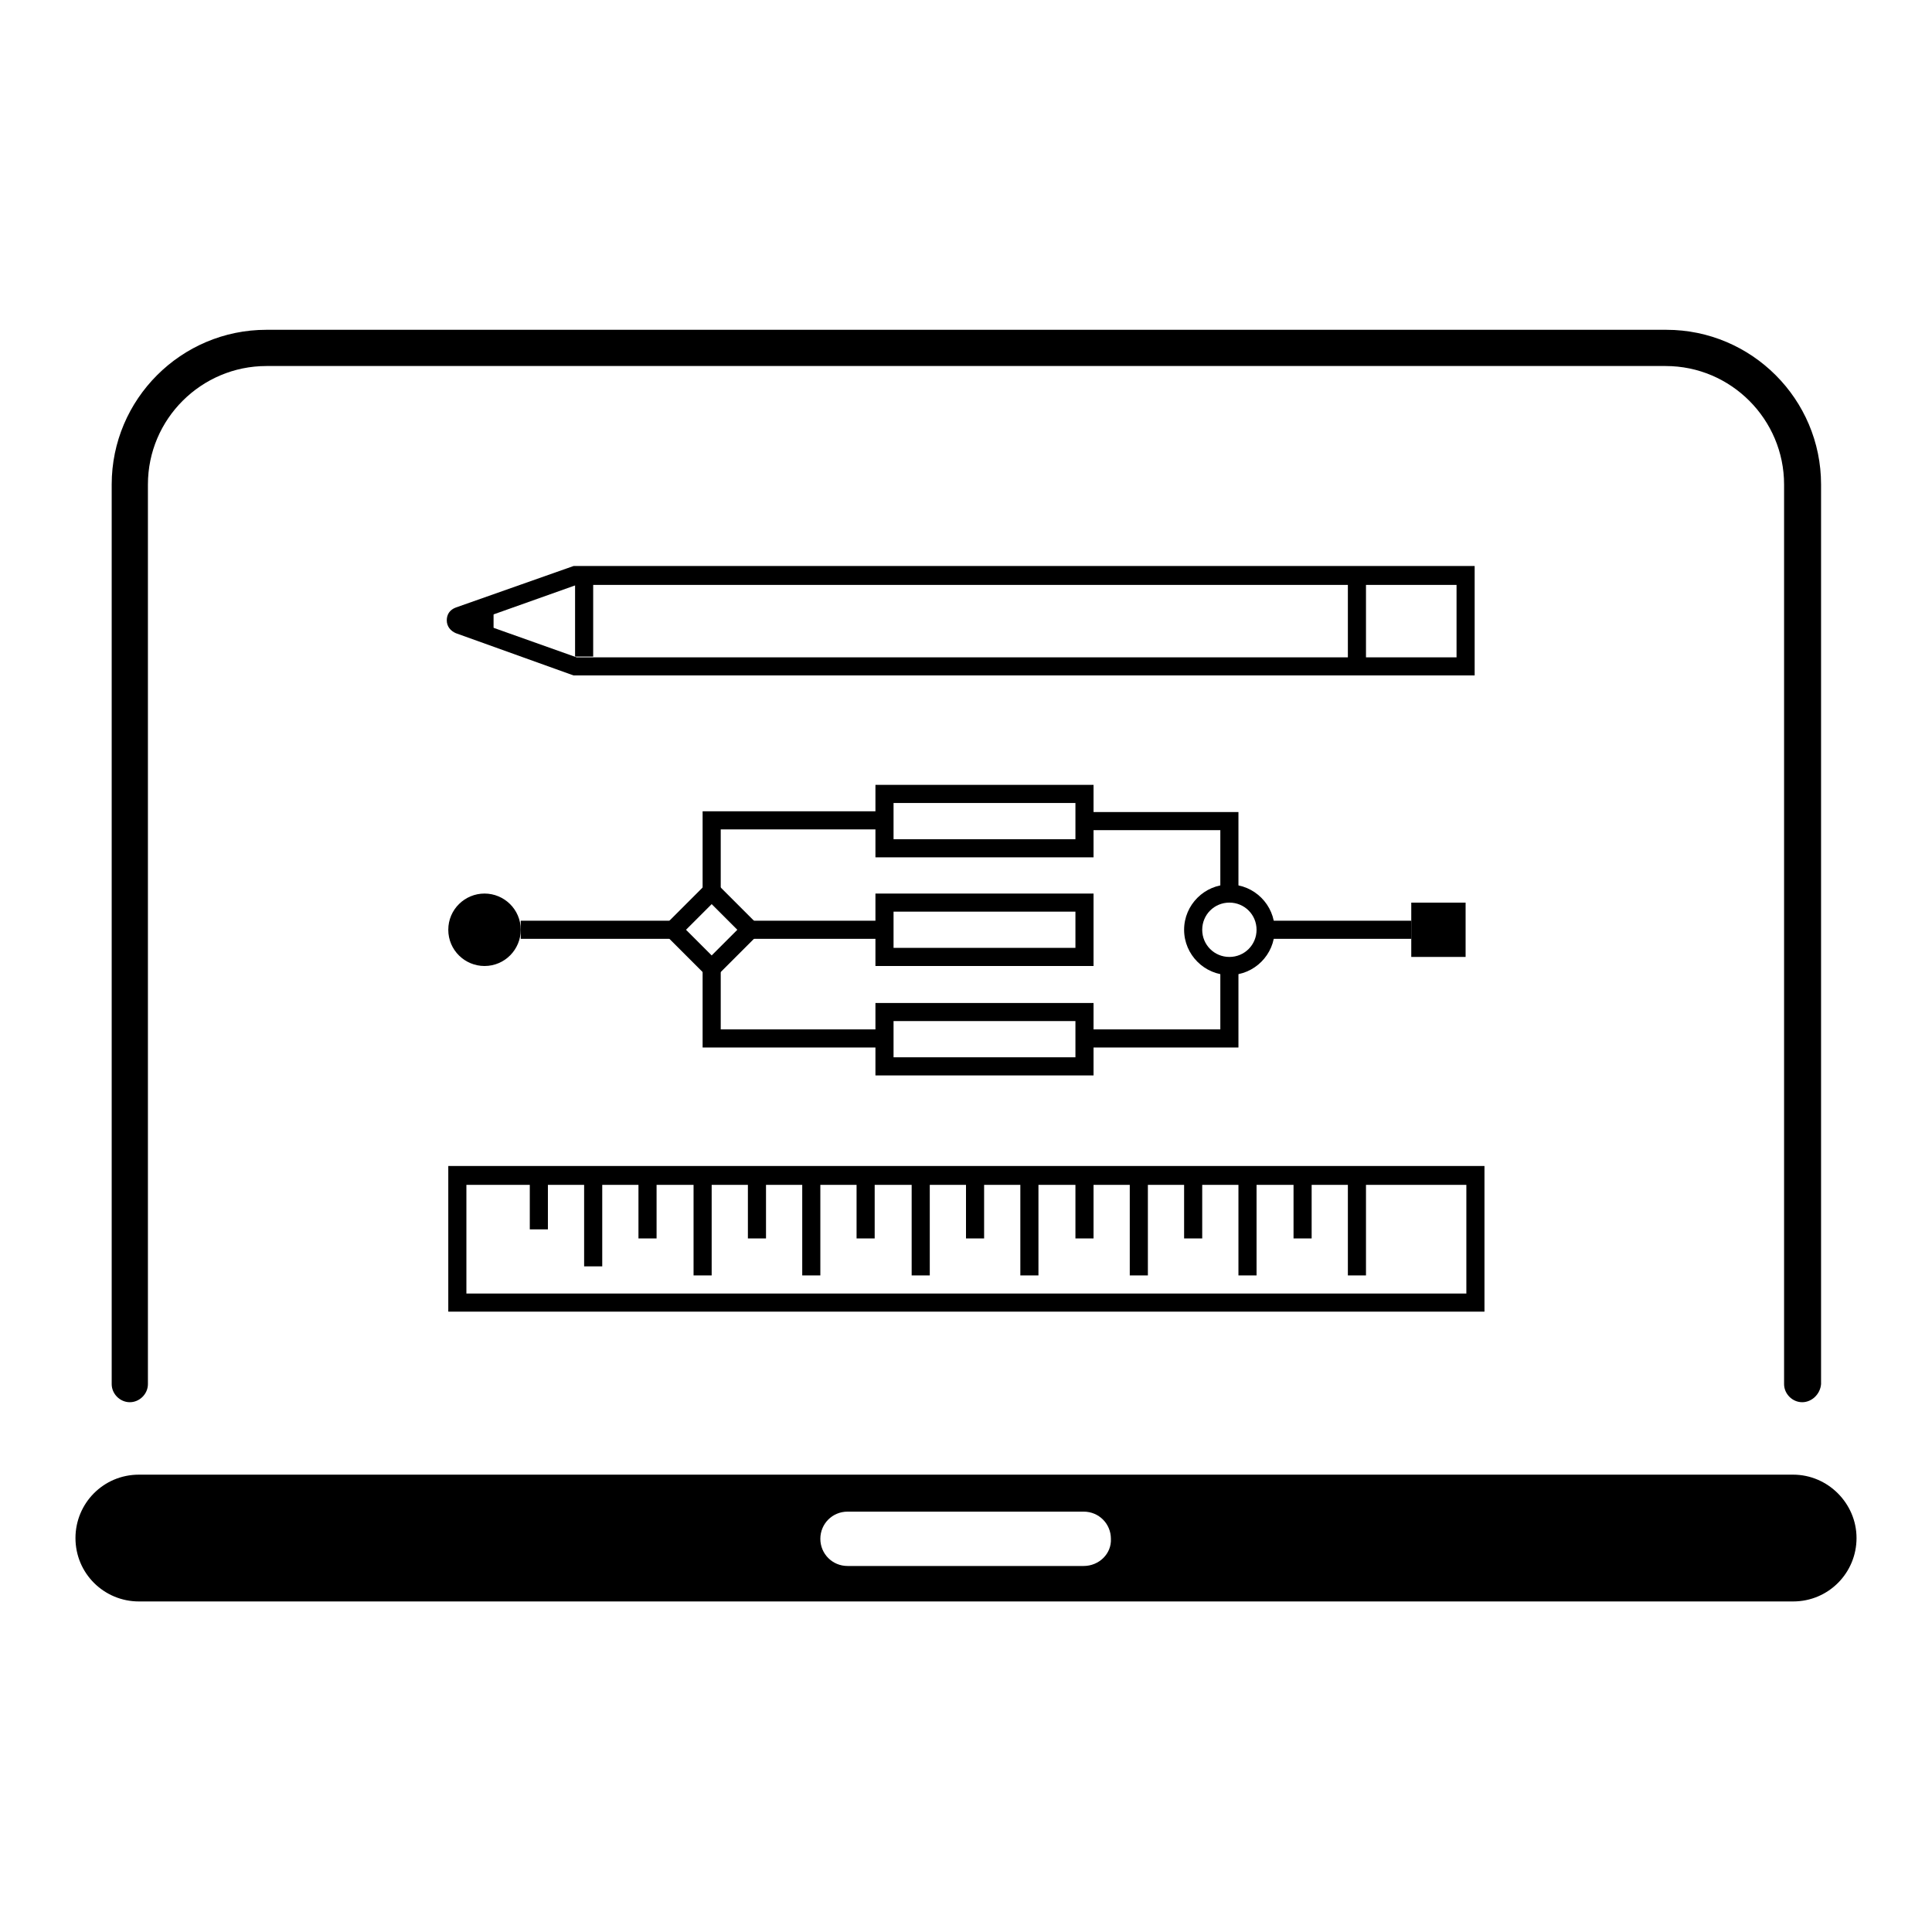 <?xml version="1.0" encoding="utf-8"?>
<!-- Svg Vector Icons : http://www.onlinewebfonts.com/icon -->
<!DOCTYPE svg PUBLIC "-//W3C//DTD SVG 1.1//EN" "http://www.w3.org/Graphics/SVG/1.1/DTD/svg11.dtd">
<svg version="1.1" xmlns="http://www.w3.org/2000/svg" xmlns:xlink="http://www.w3.org/1999/xlink" x="0px" y="0px" viewBox="0 0 256 256" enable-background="new 0 0 256 256" xml:space="preserve">
<g> <path fill="#000000" d="M238.8,185.8c-1.3,0-2.4-1.1-2.4-2.4V64.2c0-8.6-7-15.7-15.7-15.7H35.3c-8.6,0-15.7,7-15.7,15.7v119.2 c0,1.3-1.1,2.4-2.4,2.4c-1.3,0-2.4-1.1-2.4-2.4V64.2c0-11.3,9.2-20.5,20.5-20.5h185.5c11.3,0,20.5,9.2,20.5,20.5v119.2 C241.2,184.7,240.1,185.8,238.8,185.8L238.8,185.8z M237.6,195.4H18.4c-4.7,0-8.4,3.8-8.4,8.4c0,4.7,3.8,8.4,8.4,8.4h219.2 c4.7,0,8.4-3.8,8.4-8.4C246,199.2,242.2,195.4,237.6,195.4L237.6,195.4z M143.6,207.5h-31.3c-2,0-3.6-1.6-3.6-3.6 c0-2,1.6-3.6,3.6-3.6h31.3c2,0,3.6,1.6,3.6,3.6C147.3,205.9,145.6,207.5,143.6,207.5z"/> <path fill="#000000" d="M144.9,113.6H116v-9.6h28.9V113.6z M118.4,111.2h24.1v-4.8h-24.1V111.2z M144.9,128H116v-9.6h28.9V128z  M118.4,125.6h24.1v-4.8h-24.1V125.6z M144.9,142.5H116v-9.6h28.9V142.5z M118.4,140.1h24.1v-4.8h-24.1V140.1z M162.9,129.2 c-3.3,0-6-2.7-6-6c0-3.3,2.7-6,6-6c3.3,0,6,2.7,6,6C168.9,126.5,166.2,129.2,162.9,129.2z M162.9,119.6c-2,0-3.6,1.6-3.6,3.6 c0,2,1.6,3.6,3.6,3.6c2,0,3.6-1.6,3.6-3.6S164.9,119.6,162.9,119.6z"/> <path fill="#000000" d="M59.4,123.2c0,2.7,2.2,4.8,4.8,4.8c2.7,0,4.8-2.2,4.8-4.8c0,0,0,0,0,0c0-2.7-2.2-4.8-4.8-4.8 S59.4,120.5,59.4,123.2z"/> <path fill="#000000" d="M94.3,130l-6.8-6.8l6.8-6.8l6.8,6.8L94.3,130z M90.9,123.2l3.4,3.4l3.4-3.4l-3.4-3.4L90.9,123.2z  M194.2,119.6v7.2H187v-7.2H194.2z"/> <path fill="#000000" d="M69,122h21.7v2.4H69V122z M167.7,122H187v2.4h-19.3V122z M97.9,122h19.3v2.4H97.9V122z M95.5,119.6h-2.4 v-12.1h24.1v2.4H95.5V119.6z M93.1,138.8V128h2.4v8.4h21.7v2.4H93.1z M164.1,118.4h-2.4v-8.4h-18.1v-2.4h20.5V118.4z M164.1,138.8 h-19.3v-2.4h16.9V128h2.4V138.8z M196.6,173.8H59.4v-19.3h137.3V173.8z M61.8,171.4h132.5v-14.4H61.8V171.4z"/> <path fill="#000000" d="M70.2,155.7h2.4v7.2h-2.4V155.7z M77.4,155.7h2.4v12.1h-2.4V155.7z M84.6,156.9h2.4v7.2h-2.4V156.9z  M91.9,156.9h2.4V169h-2.4V156.9z M99.1,156.9h2.4v7.2h-2.4V156.9z M106.3,156.9h2.4V169h-2.4V156.9z M113.5,156.9h2.4v7.2h-2.4 V156.9z M120.8,156.9h2.4V169h-2.4V156.9z M128,156.9h2.4v7.2H128V156.9z M135.2,156.9h2.4V169h-2.4V156.9z M142.5,156.9h2.4v7.2 h-2.4V156.9z M149.7,156.9h2.4V169h-2.4V156.9z M156.9,156.9h2.4v7.2h-2.4V156.9z M164.1,156.9h2.4V169h-2.4V156.9z M171.4,156.9 h2.4v7.2h-2.4V156.9z M178.6,156.9h2.4V169h-2.4V156.9z M195.4,89.5H76l-15.6-5.6c-0.7-0.3-1.2-0.9-1.2-1.7s0.4-1.4,1.2-1.7L76,75 h119.4V89.5z M76.4,87.1H193v-9.6H76.4l-13.5,4.8L76.4,87.1L76.4,87.1z"/> <path fill="#000000" d="M178.6,76.2h2.4v12.1h-2.4V76.2z M60.6,82.2l4.8-2.4v4.8L60.6,82.2z M76.2,77.4h2.4v9.6h-2.4V77.4z"/></g>
</svg>